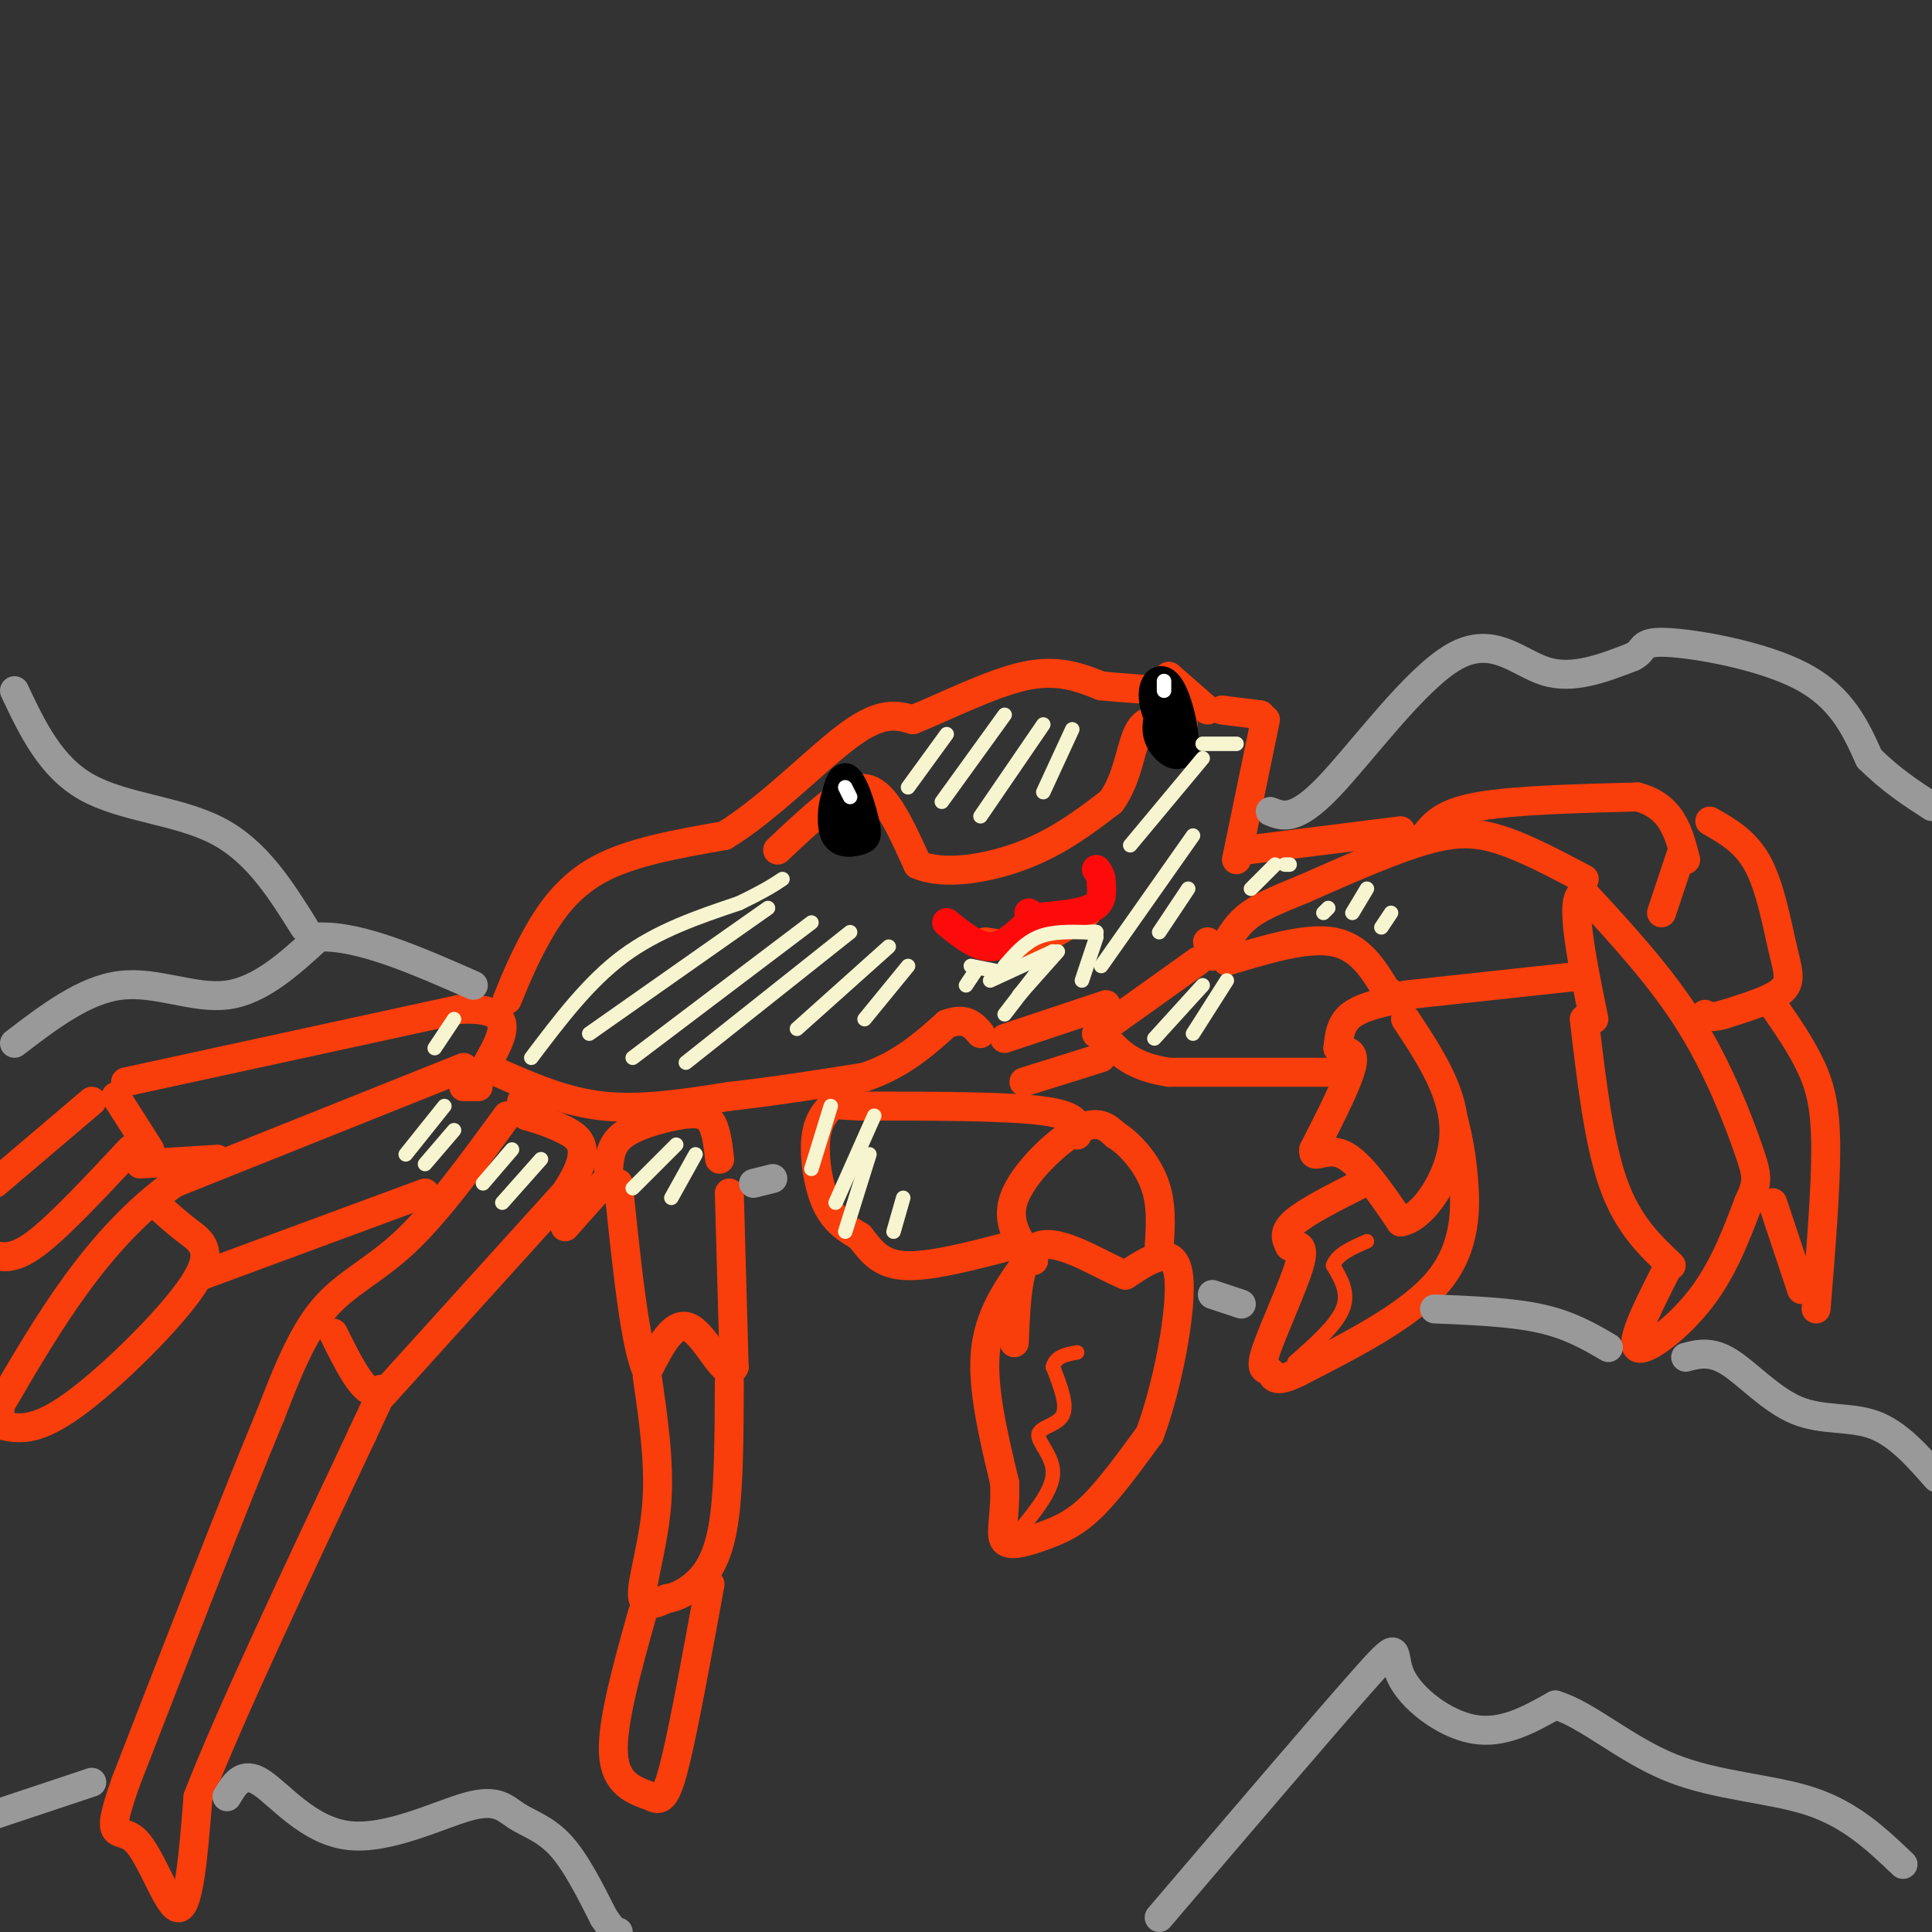 <svg viewBox='0 0 400 400' version='1.1' xmlns='http://www.w3.org/2000/svg' xmlns:xlink='http://www.w3.org/1999/xlink'><rect x="0" y="0" width="400" height="400" fill="#333333" stroke="none"/><g fill='none' stroke='#F93D0B' stroke-width='6' stroke-linecap='round' stroke-linejoin='round'><path d='M212,262c-3.667,5.250 -7.333,10.500 -8,18c-0.667,7.500 1.667,17.250 4,27'/><path d='M208,307c0.255,6.907 -1.107,10.676 0,12c1.107,1.324 4.683,0.203 8,-1c3.317,-1.203 6.376,-2.486 10,-6c3.624,-3.514 7.812,-9.257 12,-15'/><path d='M238,297c3.689,-9.667 6.911,-26.333 6,-33c-0.911,-6.667 -5.956,-3.333 -11,0'/><path d='M233,264c-5.489,-2.222 -13.711,-7.778 -18,-6c-4.289,1.778 -4.644,10.889 -5,20'/><path d='M214,261c-2.956,-3.911 -5.911,-7.822 -4,-13c1.911,-5.178 8.689,-11.622 13,-14c4.311,-2.378 6.156,-0.689 8,1'/><path d='M231,235c2.978,1.800 6.422,5.800 8,10c1.578,4.200 1.289,8.600 1,13'/><path d='M223,235c0.250,-2.000 0.500,-4.000 -7,-5c-7.500,-1.000 -22.750,-1.000 -38,-1'/><path d='M178,229c-7.046,-0.317 -5.662,-0.611 -6,0c-0.338,0.611 -2.399,2.126 -3,6c-0.601,3.874 0.257,10.107 2,14c1.743,3.893 4.372,5.447 7,7'/><path d='M178,256c2.111,2.600 3.889,5.600 9,6c5.111,0.400 13.556,-1.800 22,-4'/><path d='M254,199c8.250,-2.500 16.500,-5.000 22,-4c5.500,1.000 8.250,5.500 11,10'/><path d='M287,205c2.655,1.905 3.792,1.667 2,2c-1.792,0.333 -6.512,1.238 -9,3c-2.488,1.762 -2.744,4.381 -3,7'/><path d='M277,217c0.556,0.956 3.444,-0.156 3,3c-0.444,3.156 -4.222,10.578 -8,18'/><path d='M272,238c-0.444,2.400 2.444,-0.600 6,1c3.556,1.600 7.778,7.800 12,14'/><path d='M290,253c4.756,-0.756 10.644,-9.644 11,-18c0.356,-8.356 -4.822,-16.178 -10,-24'/><path d='M301,232c0.756,3.156 1.511,6.311 2,12c0.489,5.689 0.711,13.911 -5,21c-5.711,7.089 -17.356,13.044 -29,19'/><path d='M269,284c-5.667,2.907 -5.333,0.676 -6,0c-0.667,-0.676 -2.333,0.203 -1,-4c1.333,-4.203 5.667,-13.486 7,-18c1.333,-4.514 -0.333,-4.257 -2,-4'/><path d='M267,258c-0.711,-1.378 -1.489,-2.822 1,-5c2.489,-2.178 8.244,-5.089 14,-8'/><path d='M275,222c0.000,0.000 -33.000,0.000 -33,0'/><path d='M242,222c-7.667,-1.167 -10.333,-4.083 -13,-7'/><path d='M228,219c0.000,0.000 -16.000,5.000 -16,5'/><path d='M105,231c-7.222,9.911 -14.444,19.822 -21,26c-6.556,6.178 -12.444,8.622 -17,14c-4.556,5.378 -7.778,13.689 -11,22'/><path d='M56,293c-6.833,16.333 -18.417,46.167 -30,76'/><path d='M26,369c-4.679,13.369 -1.375,8.792 2,12c3.375,3.208 6.821,14.202 9,14c2.179,-0.202 3.089,-11.601 4,-23'/><path d='M41,372c6.333,-16.333 20.167,-45.667 34,-75'/><path d='M75,297c6.089,-13.133 4.311,-8.467 2,-9c-2.311,-0.533 -5.156,-6.267 -8,-12'/><path d='M79,289c0.000,0.000 38.000,-42.000 38,-42'/><path d='M117,247c6.267,-9.289 2.933,-11.511 0,-13c-2.933,-1.489 -5.467,-2.244 -8,-3'/><path d='M109,231c0.000,0.000 -1.000,-3.000 -1,-3'/><path d='M117,254c0.000,0.000 8.000,-9.000 8,-9'/><path d='M126,242c0.220,-2.524 0.440,-5.048 3,-7c2.560,-1.952 7.458,-3.333 11,-4c3.542,-0.667 5.726,-0.619 7,1c1.274,1.619 1.637,4.810 2,8'/><path d='M151,247c0.000,0.000 1.000,36.000 1,36'/><path d='M152,283c-1.444,3.422 -5.556,-6.022 -9,-8c-3.444,-1.978 -6.222,3.511 -9,9'/><path d='M134,284c-2.500,-5.000 -4.250,-22.000 -6,-39'/><path d='M134,285c1.289,8.889 2.578,17.778 2,26c-0.578,8.222 -3.022,15.778 -3,19c0.022,3.222 2.511,2.111 5,1'/><path d='M138,331c2.071,-0.310 4.750,-1.583 7,-4c2.250,-2.417 4.071,-5.976 5,-13c0.929,-7.024 0.964,-17.512 1,-28'/><path d='M133,334c-3.167,11.333 -6.333,22.667 -6,29c0.333,6.333 4.167,7.667 8,9'/><path d='M135,372c2.044,1.222 3.156,-0.222 5,-8c1.844,-7.778 4.422,-21.889 7,-36'/><path d='M328,211c1.500,12.750 3.000,25.500 6,34c3.000,8.500 7.500,12.750 12,17'/><path d='M345,263c-3.756,7.422 -7.511,14.844 -6,16c1.511,1.156 8.289,-3.956 13,-10c4.711,-6.044 7.356,-13.022 10,-20'/><path d='M362,249c2.000,-4.357 2.000,-5.250 0,-11c-2.000,-5.750 -6.000,-16.357 -12,-26c-6.000,-9.643 -14.000,-18.321 -22,-27'/><path d='M328,185c-3.333,-0.167 -0.667,12.917 2,26'/><path d='M328,202c0.000,0.000 -37.000,4.000 -37,4'/><path d='M328,182c-5.956,-3.156 -11.911,-6.311 -17,-8c-5.089,-1.689 -9.311,-1.911 -16,0c-6.689,1.911 -15.844,5.956 -25,10'/><path d='M270,184c-6.333,2.578 -9.667,4.022 -12,6c-2.333,1.978 -3.667,4.489 -5,7'/><path d='M250,195c0.000,0.000 1.000,3.000 1,3'/><path d='M295,173c1.833,-2.333 3.667,-4.667 11,-6c7.333,-1.333 20.167,-1.667 33,-2'/><path d='M339,165c7.167,1.833 8.583,7.417 10,13'/><path d='M348,177c0.000,0.000 -4.000,12.000 -4,12'/><path d='M354,170c3.732,2.119 7.464,4.238 10,9c2.536,4.762 3.875,12.167 5,17c1.125,4.833 2.036,7.095 0,9c-2.036,1.905 -7.018,3.452 -12,5'/><path d='M357,210c-2.667,0.833 -3.333,0.417 -4,0'/><path d='M367,208c3.000,4.333 6.000,8.667 8,13c2.000,4.333 3.000,8.667 3,17c0.000,8.333 -1.000,20.667 -2,33'/><path d='M367,249c0.000,0.000 6.000,18.000 6,18'/><path d='M290,172c0.000,0.000 -32.000,4.000 -32,4'/><path d='M96,221c0.000,0.000 -60.000,24.000 -60,24'/><path d='M36,245c-16.000,11.667 -26.000,28.833 -36,46'/><path d='M0,291c-6.000,7.833 -3.000,4.417 0,1'/><path d='M0,295c3.524,0.845 7.048,1.690 15,-4c7.952,-5.690 20.333,-17.917 25,-25c4.667,-7.083 1.619,-9.024 -1,-11c-2.619,-1.976 -4.810,-3.988 -7,-6'/><path d='M42,264c0.000,0.000 46.000,-17.000 46,-17'/><path d='M96,225c0.000,0.000 3.000,0.000 3,0'/><path d='M19,228c0.000,0.000 -20.000,17.000 -20,17'/><path d='M27,238c-7.167,7.667 -14.333,15.333 -19,19c-4.667,3.667 -6.833,3.333 -9,3'/><path d='M24,227c0.000,0.000 7.000,11.000 7,11'/><path d='M29,241c0.000,0.000 16.000,-1.000 16,-1'/><path d='M26,224c0.000,0.000 69.000,-15.000 69,-15'/><path d='M95,209c12.500,-0.667 9.250,5.167 6,11'/><path d='M103,222c7.000,3.083 14.000,6.167 22,7c8.000,0.833 17.000,-0.583 26,-2'/><path d='M151,227c9.000,-1.000 18.500,-2.500 28,-4'/><path d='M179,223c7.500,-2.500 12.250,-6.750 17,-11'/><path d='M196,212c4.000,-1.500 5.500,0.250 7,2'/><path d='M208,215c0.000,0.000 21.000,-7.000 21,-7'/><path d='M227,214c0.000,0.000 21.000,-15.000 21,-15'/><path d='M256,178c0.000,0.000 6.000,-29.000 6,-29'/><path d='M261,148c0.000,0.000 -8.000,-1.000 -8,-1'/><path d='M105,207c1.667,-4.089 3.333,-8.178 6,-13c2.667,-4.822 6.333,-10.378 13,-14c6.667,-3.622 16.333,-5.311 26,-7'/><path d='M150,173c9.244,-5.622 19.356,-16.178 26,-21c6.644,-4.822 9.822,-3.911 13,-3'/><path d='M189,149c6.422,-2.556 15.978,-7.444 23,-9c7.022,-1.556 11.511,0.222 16,2'/><path d='M228,142c5.000,0.500 9.500,0.750 14,1'/><path d='M242,140c0.000,0.000 8.000,7.000 8,7'/><path d='M161,176c3.311,-3.133 6.622,-6.267 10,-9c3.378,-2.733 6.822,-5.067 10,-3c3.178,2.067 6.089,8.533 9,15'/><path d='M190,179c5.489,2.378 14.711,0.822 22,-2c7.289,-2.822 12.644,-6.911 18,-11'/><path d='M230,166c3.733,-5.000 4.067,-12.000 6,-15c1.933,-3.000 5.467,-2.000 9,-1'/><path d='M204,195c3.250,0.500 6.500,1.000 10,0c3.500,-1.000 7.250,-3.500 11,-6'/></g>
<g fill='none' stroke='#000000' stroke-width='6' stroke-linecap='round' stroke-linejoin='round'><path d='M176,164c-1.131,-0.445 -2.263,-0.889 -3,1c-0.737,1.889 -1.081,6.112 0,8c1.081,1.888 3.586,1.440 5,1c1.414,-0.440 1.738,-0.872 1,-4c-0.738,-3.128 -2.538,-8.952 -4,-9c-1.462,-0.048 -2.586,5.679 -2,9c0.586,3.321 2.882,4.234 4,4c1.118,-0.234 1.059,-1.617 1,-3'/><path d='M178,171c-0.556,-2.689 -2.444,-7.911 -3,-8c-0.556,-0.089 0.222,4.956 1,10'/><path d='M241,145c-1.041,2.755 -2.083,5.509 -1,8c1.083,2.491 4.290,4.717 5,2c0.710,-2.717 -1.078,-10.378 -3,-13c-1.922,-2.622 -3.979,-0.206 -3,4c0.979,4.206 4.994,10.202 6,10c1.006,-0.202 -0.997,-6.601 -3,-13'/><path d='M242,143c-0.667,-1.000 -0.833,3.000 -1,7'/></g>
<g fill='none' stroke='#999999' stroke-width='6' stroke-linecap='round' stroke-linejoin='round'><path d='M297,271c8.000,0.333 16.000,0.667 22,2c6.000,1.333 10.000,3.667 14,6'/><path d='M349,281c2.619,-0.685 5.238,-1.369 9,1c3.762,2.369 8.667,7.792 14,10c5.333,2.208 11.095,1.202 16,3c4.905,1.798 8.952,6.399 13,11'/><path d='M257,270c0.000,0.000 -6.000,-2.000 -6,-2'/><path d='M160,244c0.000,0.000 -4.000,1.000 -4,1'/><path d='M3,216c7.267,-5.556 14.533,-11.111 22,-12c7.467,-0.889 15.133,2.889 22,2c6.867,-0.889 12.933,-6.444 19,-12'/><path d='M66,194c8.500,-0.333 20.250,4.833 32,10'/><path d='M63,192c-4.933,-7.889 -9.867,-15.778 -18,-20c-8.133,-4.222 -19.467,-4.778 -27,-9c-7.533,-4.222 -11.267,-12.111 -15,-20'/><path d='M263,168c2.589,1.048 5.179,2.095 12,-5c6.821,-7.095 17.875,-22.333 26,-27c8.125,-4.667 13.321,1.238 19,3c5.679,1.762 11.839,-0.619 18,-3'/><path d='M338,136c2.869,-1.357 1.042,-3.250 7,-3c5.958,0.250 19.702,2.643 28,7c8.298,4.357 11.149,10.679 14,17'/><path d='M387,157c4.500,4.500 8.750,7.250 13,10'/><path d='M240,397c17.726,-20.774 35.452,-41.548 43,-50c7.548,-8.452 4.917,-4.583 7,0c2.083,4.583 8.881,9.881 15,11c6.119,1.119 11.560,-1.940 17,-5'/><path d='M322,353c6.560,1.905 14.458,9.167 24,13c9.542,3.833 20.726,4.238 29,7c8.274,2.762 13.637,7.881 19,13'/><path d='M47,372c1.613,-2.706 3.226,-5.411 7,-3c3.774,2.411 9.710,9.939 18,11c8.290,1.061 18.933,-4.344 25,-6c6.067,-1.656 7.556,0.439 10,2c2.444,1.561 5.841,2.589 9,6c3.159,3.411 6.079,9.206 9,15'/><path d='M125,397c2.000,3.000 2.500,3.000 3,3'/><path d='M19,369c0.000,0.000 -21.000,7.000 -21,7'/></g>
<g fill='none' stroke='#FD0A0A' stroke-width='6' stroke-linecap='round' stroke-linejoin='round'><path d='M196,191c3.083,2.500 6.167,5.000 9,5c2.833,0.000 5.417,-2.500 8,-5'/><path d='M213,191c1.333,-1.167 0.667,-1.583 0,-2'/><path d='M214,190c4.833,-0.417 9.667,-0.833 12,-2c2.333,-1.167 2.167,-3.083 2,-5'/><path d='M228,183c0.167,-1.333 -0.417,-2.167 -1,-3'/></g>
<g fill='none' stroke='#FFFFFF' stroke-width='3' stroke-linecap='round' stroke-linejoin='round'><path d='M175,163c0.000,0.000 1.000,2.000 1,2'/><path d='M241,141c0.000,0.000 0.000,2.000 0,2'/></g>
<g fill='none' stroke='#F7F5D0' stroke-width='3' stroke-linecap='round' stroke-linejoin='round'><path d='M110,219c5.917,-7.833 11.833,-15.667 19,-21c7.167,-5.333 15.583,-8.167 24,-11'/><path d='M153,187c5.500,-2.667 7.250,-3.833 9,-5'/><path d='M249,154c0.000,0.000 7.000,0.000 7,0'/><path d='M159,188c0.000,0.000 -37.000,26.000 -37,26'/><path d='M168,191c0.000,0.000 -37.000,28.000 -37,28'/><path d='M176,193c0.000,0.000 -34.000,27.000 -34,27'/><path d='M184,196c0.000,0.000 -19.000,17.000 -19,17'/><path d='M188,200c0.000,0.000 -9.000,11.000 -9,11'/><path d='M202,201c0.000,0.000 -2.000,3.000 -2,3'/><path d='M219,197c0.000,0.000 -8.000,9.000 -8,9'/><path d='M247,173c0.000,0.000 -19.000,27.000 -19,27'/><path d='M246,184c0.000,0.000 -6.000,9.000 -6,9'/><path d='M249,157c0.000,0.000 -15.000,18.000 -15,18'/><path d='M172,229c0.000,0.000 -4.000,13.000 -4,13'/><path d='M181,231c0.000,0.000 -8.000,18.000 -8,18'/><path d='M180,239c0.000,0.000 -5.000,16.000 -5,16'/><path d='M187,248c0.000,0.000 -2.000,7.000 -2,7'/><path d='M140,237c0.000,0.000 -9.000,9.000 -9,9'/><path d='M144,239c0.000,0.000 -5.000,9.000 -5,9'/><path d='M106,238c0.000,0.000 -6.000,7.000 -6,7'/><path d='M112,240c0.000,0.000 -8.000,9.000 -8,9'/><path d='M92,229c0.000,0.000 -8.000,10.000 -8,10'/><path d='M94,234c0.000,0.000 -6.000,7.000 -6,7'/><path d='M94,211c0.000,0.000 -4.000,6.000 -4,6'/><path d='M249,204c0.000,0.000 -10.000,11.000 -10,11'/><path d='M254,203c0.000,0.000 -7.000,11.000 -7,11'/><path d='M264,179c0.000,0.000 -5.000,5.000 -5,5'/><path d='M267,179c0.000,0.000 -1.000,0.000 -1,0'/><path d='M208,200c2.083,-2.417 4.167,-4.833 7,-6c2.833,-1.167 6.417,-1.083 10,-1'/><path d='M225,193c2.000,-0.167 2.000,-0.083 2,0'/><path d='M218,197c0.000,0.000 -13.000,6.000 -13,6'/><path d='M206,201c0.000,0.000 -5.000,-1.000 -5,-1'/><path d='M218,197c0.000,0.000 -10.000,13.000 -10,13'/><path d='M227,194c0.000,0.000 -3.000,9.000 -3,9'/><path d='M196,152c0.000,0.000 -8.000,11.000 -8,11'/><path d='M208,148c0.000,0.000 -13.000,18.000 -13,18'/><path d='M216,150c0.000,0.000 -13.000,19.000 -13,19'/><path d='M222,151c0.000,0.000 -6.000,13.000 -6,13'/><path d='M275,188c0.000,0.000 -1.000,1.000 -1,1'/><path d='M283,184c0.000,0.000 -3.000,5.000 -3,5'/><path d='M288,189c0.000,0.000 -2.000,3.000 -2,3'/></g>
<g fill='none' stroke='#F93D0B' stroke-width='3' stroke-linecap='round' stroke-linejoin='round'><path d='M211,317c3.458,-4.226 6.917,-8.452 7,-12c0.083,-3.548 -3.208,-6.417 -3,-8c0.208,-1.583 3.917,-1.881 5,-4c1.083,-2.119 -0.458,-6.060 -2,-10'/><path d='M218,283c0.500,-2.167 2.750,-2.583 5,-3'/><path d='M268,282c4.333,-3.833 8.667,-7.667 10,-11c1.333,-3.333 -0.333,-6.167 -2,-9'/><path d='M276,262c0.833,-2.333 3.917,-3.667 7,-5'/></g>
</svg>